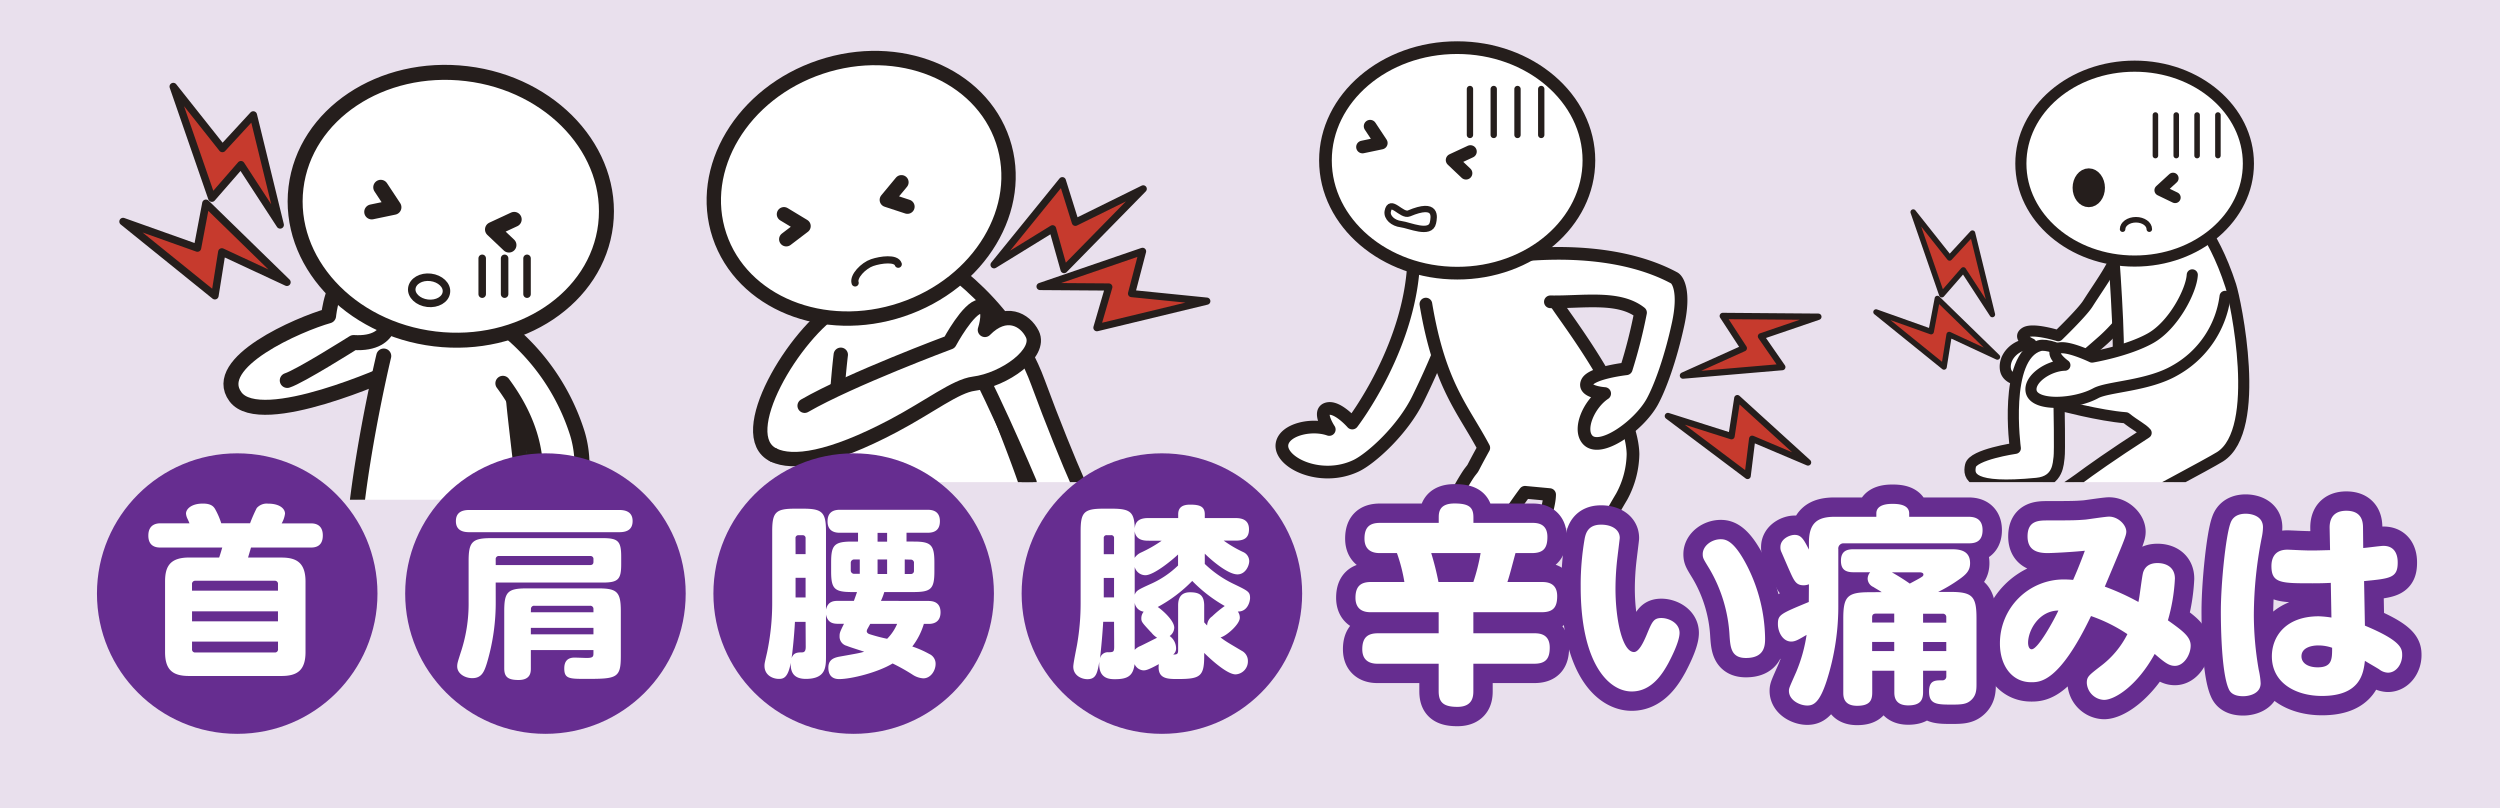 <svg xmlns="http://www.w3.org/2000/svg" xmlns:xlink="http://www.w3.org/1999/xlink" viewBox="0 0 748.8 242.06"><defs><style>.cls-1,.cls-13,.cls-18,.cls-19,.cls-25,.cls-26,.cls-29,.cls-30,.cls-7,.cls-8{fill:none;}.cls-2{fill:#e9e0ed;}.cls-10,.cls-15,.cls-21,.cls-3{fill:#c63a2d;}.cls-10,.cls-11,.cls-12,.cls-13,.cls-15,.cls-16,.cls-17,.cls-18,.cls-19,.cls-21,.cls-22,.cls-23,.cls-24,.cls-25,.cls-26,.cls-3,.cls-5,.cls-6,.cls-7,.cls-8{stroke:#251e1c;}.cls-10,.cls-11,.cls-12,.cls-13,.cls-15,.cls-16,.cls-17,.cls-18,.cls-19,.cls-21,.cls-22,.cls-23,.cls-24,.cls-25,.cls-26,.cls-3,.cls-30,.cls-5,.cls-6,.cls-7,.cls-8{stroke-linecap:round;stroke-linejoin:round;}.cls-3,.cls-6,.cls-8{stroke-width:2.25px;}.cls-4{clip-path:url(#clip-path);}.cls-11,.cls-12,.cls-16,.cls-17,.cls-22,.cls-24,.cls-28,.cls-5,.cls-6{fill:#fff;}.cls-5,.cls-7{stroke-width:4.49px;}.cls-9{clip-path:url(#clip-path-2);}.cls-10,.cls-12{stroke-width:2.15px;}.cls-11,.cls-13{stroke-width:4.3px;}.cls-14{clip-path:url(#clip-path-3);}.cls-15,.cls-17,.cls-19{stroke-width:1.9px;}.cls-16,.cls-18{stroke-width:3.8px;}.cls-20{clip-path:url(#clip-path-4);}.cls-21,.cls-24,.cls-26{stroke-width:1.66px;}.cls-22,.cls-23,.cls-25{stroke-width:3.33px;}.cls-23{fill:#251e1c;}.cls-27{fill:#662d90;}.cls-29{stroke:#8866a4;stroke-miterlimit:10;stroke-width:1.16px;}.cls-30{stroke:#662d90;stroke-width:11.59px;}</style><clipPath id="clip-path"><rect class="cls-1" x="38.55" y="-0.08" width="193.22" height="149.76"/></clipPath><clipPath id="clip-path-2"><rect class="cls-1" x="198.42" y="12.06" width="170" height="132.34"/></clipPath><clipPath id="clip-path-3"><rect class="cls-1" x="361.73" width="190.97" height="158.11"/></clipPath><clipPath id="clip-path-4"><rect class="cls-1" x="552.69" width="161.78" height="144.4"/></clipPath></defs><g id="補足"><rect class="cls-2" width="748.8" height="242.06"/><polygon class="cls-3" points="36.86 66.36 64.36 88.57 66.45 75.47 85.94 84.54 61.68 60.89 59.14 74.29 36.86 66.36"/><polygon class="cls-3" points="51.9 25.93 63.46 59.34 72.17 49.34 83.91 67.36 75.86 34.44 66.61 44.47 51.9 25.93"/><g class="cls-4"><path class="cls-5" d="M117.65,111.05s-39.52,18.06-47.13,7.79S89.58,97.08,98.42,94.6c0,0,1.17-12,6.45-11.61,0,0,5-5.66,6.8-1.48s19.91,17.32,19.91,17.32"/><path class="cls-5" d="M116.74,92.8s2.11,10.59-10.84,9.8c0,0-16.07,10.15-19.86,11.35"/><path class="cls-5" d="M114.94,106.64s-8.71,36.17-9.44,62c-.22,7.81-.49,17.83-.49,20.5s19.1,5.82,19.1,5.82l17-.48c0,6.45,18.1,3.44,18.1,3.44s-.83-21.75-.73-27.08c.25-13.66-4.9-49.05-4.78-53.35a131.7,131.7,0,0,0-1.45-19.86l-28.82-.82"/><path class="cls-5" d="M149.79,97.12a65.5,65.5,0,0,1,23.11,32.6c6.07,19.66-8.91,41.58-11.25,46.76-4,8.8-16.93,19.77-21.74,15.23-3.74-3.53-.49-12.75,4.7-16.83,0,0-7.93.22-6.52-3.53,1.3-3.44,13.45-5.83,13.45-5.83s20.58-21.73-.92-50.71"/><path class="cls-5" d="M181.4,67.36c-2.64,21.93-25.53,37.22-51.15,34.15S86,78.15,88.65,56.21,114.19,19,139.8,22.06,184,45.42,181.4,67.36Z"/><path class="cls-6" d="M133.7,87.57c-.26,2.14-2.78,3.6-5.64,3.26s-5-2.36-4.71-4.5,2.79-3.6,5.64-3.26S134,85.43,133.7,87.57Z"/><polyline class="cls-7" points="114.04 56.1 117.99 62.08 111.34 63.47"/><polyline class="cls-7" points="154.01 65.71 147.51 68.73 152.44 73.4"/><line class="cls-8" x1="144.43" y1="77.37" x2="144.43" y2="88.11"/><line class="cls-8" x1="151.14" y1="77.37" x2="151.14" y2="88.11"/><line class="cls-8" x1="157.86" y1="77.37" x2="157.86" y2="88.11"/></g><g class="cls-9"><polygon class="cls-10" points="361.46 90.2 328.55 98.15 332.11 85.96 311.52 85.81 342.22 75.28 338.92 87.93 361.46 90.2"/><polygon class="cls-10" points="342.42 56.57 318.71 80.75 315.27 68.52 297.74 79.31 318.19 54.12 322.09 66.59 342.42 56.57"/><path class="cls-11" d="M231.77,136.33c-12.42-5.85,6.33-36.72,19.48-44.52l35.08-14.37"/><path class="cls-11" d="M251.83,106.26s-5,40.39,1.46,64.32c1.93,7.23,12.07,8.58,12.8,11s34.55-5,34.55-5c1.77,5.92,2.84.77,2.84.77s7-21.82,5.67-26.74c-3.51-12.61-16.95-44.17-18-48.14a125.58,125.58,0,0,0-6.77-17.83"/><path class="cls-11" d="M277.56,75.73s23.79,12.72,33.36,38.88c4.23,11.55,9.56,24.59,11.81,29.58,3.81,8.48,3.51,24.8-2.83,25.39-4.93.46-9.52-7.76-9.17-14.11,0,0-4.89,5.88-6.69,2.47-1.67-3.13,4.34-13.42,4.34-13.42s-14.46-34.29-20.36-42"/><path class="cls-11" d="M241,121.53c13.88-8,43.43-19,43.43-19s5.63-10.5,9.17-10.72c3.84-.24,1.4,7,1.4,7,6.16-6.29,12-3.18,14.2,1.26,2.82,5.71-8.32,13.68-17.54,14.86-5.43.7-13.18,6.84-24.05,12.59-19.13,10.12-30.27,11.47-35.87,8.79"/><path class="cls-11" d="M300.37,42.21c6.71,20.07-6.84,42.69-30.28,50.53s-47.87-2.08-54.58-22.15,6.84-42.7,30.27-50.53S293.65,22.14,300.37,42.21Z"/><path class="cls-12" d="M256.13,84.74c-.66-1.95,2.5-5.21,5.11-6.09s7.15-1.47,7.8.49"/><polyline class="cls-13" points="234.81 64.17 240.68 67.72 235.5 71.66"/><polyline class="cls-13" points="270 54.59 265.62 59.87 271.8 61.9"/></g><g class="cls-14"><polygon class="cls-15" points="499.57 124.61 523.44 142.55 524.82 131.43 541.54 138.51 520.37 119.26 518.62 130.65 499.57 124.61"/><polygon class="cls-15" points="504.08 112.49 533.83 109.95 527.45 100.74 544.63 94.87 516.01 94.64 522.3 104.29 504.08 112.49"/><path class="cls-16" d="M437.42,88.08a229.89,229.89,0,0,1-12.56,31.1c-4.67,9.72-14.32,18.25-18.65,20.31-10.78,5.13-23.27-1.13-22.2-6.61.83-4.26,8.87-6.1,14.13-4.24,0,0-3.73-5.57-.42-6.25,3-.63,7.31,4.32,7.31,4.32s18.28-23.65,18.45-50.51"/><path class="cls-16" d="M427.08,91.08c4.1,24.46,11.11,31.31,17.34,43.06-4.18,7.57-2.68,5.35-4.06,7.13-2.4,3.07-11.46,19.85-11.46,25s5.56,27.59,5.56,27.59-14.51,3.07-15.13,6.95.68,8.37,23.31,4.7c7.56-1.22,6.95-7.56,7.15-9.4.11-.9-4.3-17.7-4.81-27.79.85-6.33,11.8-20.87,11.8-20.87l7.36.69c0,5.44-6.42,20.71-5.53,24.8,1.42,6.5,7.76,22.65,7.76,22.65s-14.11,4.59-14.31,8.52,1.56,8.25,23.68,2.2c7.39-2,6.74-8.36,6.11-10.11-1.58-4.45-5.74-17.79-7.28-22.75-1.26-4.07,11.12-24.63,11.12-24.63a27.64,27.64,0,0,0,3.43-12.8c-.3-16.17-23.38-44.74-23.05-45.36C469.64,84,460.55,73,460.55,73L440.43,62.29"/><path class="cls-16" d="M464.37,90.4c9.75.17,20.52-1.88,27,3.25a154,154,0,0,1-4.27,16.81s-10.39,1.17-11.72,4c-1.44,3,5.25,3.41,5.25,3.41-4.65,3.08-8,10.61-5.12,13.84,3.73,4.15,15.38-4.19,19.34-11.31,2.33-4.2,5.55-12.93,7.81-23.48,2.05-9.58-.1-13.09-1.2-13.68-14-7.53-34-8.9-54.05-5.82"/><path class="cls-16" d="M475.91,48.05c0,18.65-17.65,33.77-39.43,33.77S397,66.7,397,48.05s17.66-33.78,39.44-33.78S475.91,29.39,475.91,48.05Z"/><path class="cls-17" d="M429.2,66.73c-.76,3.7-7.13.7-9.55.41s-4.31-2-4-3.81c.76-4.13,4.14,1.54,6.38.59C430.48,60.35,429.57,65,429.2,66.73Z"/><polyline class="cls-18" points="410.38 37.8 413.72 42.85 408.1 44.03"/><polyline class="cls-18" points="440.42 45.39 434.94 47.94 439.1 51.88"/><line class="cls-19" x1="440.28" y1="26.66" x2="440.28" y2="40.42"/><line class="cls-19" x1="447.4" y1="26.66" x2="447.4" y2="40.42"/><line class="cls-19" x1="454.52" y1="26.66" x2="454.52" y2="40.42"/><line class="cls-19" x1="461.63" y1="26.66" x2="461.63" y2="40.42"/></g><g class="cls-20"><polygon class="cls-21" points="561.91 93.46 582.27 109.91 583.82 100.21 598.26 106.92 580.29 89.41 578.41 99.33 561.91 93.46"/><polygon class="cls-21" points="573.05 63.52 581.61 88.26 588.06 80.86 596.75 94.2 590.79 69.83 583.94 77.25 573.05 63.52"/><path class="cls-22" d="M644.54,79.65A52.92,52.92,0,0,1,630,101.82c-7,6.19-8.79,7.55-12.42,9.55-6.18,3.38-16.08,4.08-16.9-.68-.63-3.7,2.84-7.6,7.66-7.71,0,0-4.21-1.81-1.75-3.37,2.27-1.45,9.89.94,9.89.94s7.11-6.86,8.84-9.57c4.26-6.7,9.11-13,9.36-17.73"/><path class="cls-22" d="M632.47,68.07s2.21,27.59,2,38.19c-.13,5.69-3.69,2.32-5.42,3.2s-14-7.2-18.23-5.91c-10.89,3.32-7.19,30.73-7.19,30.73s-12.68,1.85-13.42,5.17.12,7.25,19.84,5.32c6.59-.64,6.41-6.14,6.68-7.72s0-15.77,0-15.77,12.22,3.27,20,3.85c2.83,2.26,4.92,3.18,6.08,4.53-10.34,6.65-16.84,11.31-20.2,13.8-3.55,2.62-17.48,11.55-17.48,11.55s-8-10-11.25-8.95-6.2,3.78,5.46,19.8c3.9,5.35,8.54,2.41,10,1.85s30.28-17.15,30.28-17.15,22-11.67,25.33-13.76c12.81-8.12,4.66-46.73,3.2-51.24-5.67-17.48-13.06-23.15-13.06-23.15"/><path class="cls-22" d="M666.46,88.77a29.74,29.74,0,0,1-15,22.17c-8.06,4.69-20.12,4.84-23.75,6.84-6.18,3.38-18.53,4.12-19.35-.63-.64-3.7,5.29-7.66,10.11-7.77,0,0-4.72-3.35-2.26-4.91,2.26-1.44,10.4,2.48,10.4,2.48s10.52-1.76,17.46-5.62,12.31-14.29,12.56-19"/><path class="cls-22" d="M673.44,49c0,16.12-15.25,29.19-34.07,29.19S605.29,65.16,605.29,49s15.26-29.18,34.08-29.18S673.44,32.92,673.44,49Z"/><path class="cls-23" d="M628.81,56.24c0,2.29-1.42,4.15-3.18,4.15s-3.18-1.86-3.18-4.15,1.43-4.15,3.18-4.15S628.81,54,628.81,56.24Z"/><path class="cls-24" d="M635.76,68.64c0-1.55,1.8-2.82,4-2.82s4,1.27,4,2.82"/><polyline class="cls-25" points="650.87 53.39 646.96 56.98 651.49 59.17"/><line class="cls-26" x1="645.59" y1="34.45" x2="645.59" y2="46.6"/><line class="cls-26" x1="651.83" y1="34.45" x2="651.83" y2="46.6"/><line class="cls-26" x1="658.07" y1="34.45" x2="658.07" y2="46.6"/><line class="cls-26" x1="664.31" y1="34.45" x2="664.31" y2="46.6"/></g><circle class="cls-27" cx="71.05" cy="177.79" r="42.01"/><path class="cls-28" d="M48.12,164c-.88,0-3.69,0-3.69-3.57s2.75-3.69,3.69-3.69h8.63c-.16-.38-.16-.44-.6-1.37a4.38,4.38,0,0,1-.44-1.54c0-1.32,1.54-3,5.06-3,2.64,0,3.35,1,3.85,2a22,22,0,0,1,1.65,3.9H74.9a43.94,43.94,0,0,1,2-4.56,4,4,0,0,1,3.41-1.32c3.41,0,5.06,1.48,5.06,3a7.85,7.85,0,0,1-1,2.91H93c.88,0,3.69,0,3.69,3.63S93.93,164,93,164H75.18c-.11.39-.83,2.81-.88,3h10c4.46,0,7.21,1.49,7.21,7.2v21.12c0,5.5-2.53,7.15-7.21,7.15H56.64c-4.73,0-7.2-1.65-7.2-7.15V174.19c0-4.34,1.32-7.2,7.2-7.2h9c.33-.88.88-2.86.94-3Zm35.14,12.92V175a.92.92,0,0,0-1-1.05H58.51a.94.94,0,0,0-1,1.05v1.92ZM57.52,183.1v3H83.26v-3Zm0,9.08v2.25a.9.9,0,0,0,1,1H82.27a.9.9,0,0,0,1-1v-2.25Z"/><circle class="cls-27" cx="163.37" cy="177.79" r="42.01"/><path class="cls-28" d="M185.48,152.75c1.6,0,4,.38,4,3.3,0,2.58-1.7,3.35-4,3.35H140.55c-1.48,0-4-.27-4-3.3,0-2.47,1.59-3.35,4-3.35Zm-37,27.22a63.25,63.25,0,0,1-2.64,18.64c-.82,2.64-1.59,4.51-4.4,4.51-2.14,0-4.5-1.32-4.5-3.52,0-.93.21-1.48,1-4a46.15,46.15,0,0,0,2.42-15.35V168c0-5.72,1.1-6.82,6.82-6.82h33.32c4.62,0,5.56.88,5.56,5.56v2.2c0,4.56-.83,5.55-5.56,5.55H148.47Zm0-10.72h28.27c.66,0,1-.33,1-.94v-.77a.88.88,0,0,0-1-1H149.52a.91.91,0,0,0-1.05,1ZM159,194.71v5.44c0,1.1,0,3.52-3.68,3.52-3.3,0-4.29-1-4.29-3.52v-17.1c0-5.72,1-6.82,6.76-6.82h21.34c5.66,0,6.82,1,6.82,6.82v13.47c0,6.55-1.21,6.82-10.23,6.82-5.17,0-6.71,0-6.71-3.13,0-2.15,1-3.25,3.08-3.25.55,0,3.3.11,3.57.11,1.93,0,2.09-.38,2.09-1.37v-1Zm0-11.33h18.75v-.94a.93.93,0,0,0-1-1H160.08a.93.93,0,0,0-1.05,1Zm18.75,4.67H159V190h18.75Z"/><circle class="cls-27" cx="255.69" cy="177.79" r="42.01"/><path class="cls-28" d="M277.92,180c1,0,3.79,0,3.79,3.41,0,2.42-1.43,3.46-3.52,3.46h-1.48a20.8,20.8,0,0,1-3.46,6.77,29.72,29.72,0,0,1,5.11,2.25,3.17,3.17,0,0,1,1.87,3c0,1.92-1.43,4.29-3.69,4.29a6.63,6.63,0,0,1-3.29-1.16,59.34,59.34,0,0,0-5.89-3.3c-4.45,2.7-12.43,4.68-16,4.68-3,0-3.25-2.31-3.25-3.41,0-2.15,1.27-2.92,3.25-3.3,5.61-1,6.21-1.1,7.48-1.49-4.4-1.43-4.4-1.43-5.23-1.76a2.84,2.84,0,0,1-2.14-2.86c0-1,.11-1.32,1.32-3.74h-1.71c-1.48,0-3.19-.22-3.68-2.8v12.48c0,3.25,0,6.82-6.05,6.82-3.69,0-4.62-2.09-4.51-4.84-.82,4.73-2.36,4.84-3.57,4.84-1.82,0-4.29-1.1-4.29-3.9,0-.77.11-1.1.77-4a71.92,71.92,0,0,0,1.54-15.13V159.18c0-5.72,1-6.82,6.76-6.82h2.53c5.72,0,6.82,1.1,6.82,6.82v23.43c.55-2.53,2.31-2.64,3.68-2.64h4.68c.6-1.65.66-1.82.93-2.64h-1.48c-5.28,0-6.27-.94-6.27-6.21v-2.64c0-5.17.88-6.27,6.27-6.27H257v-2.64h-5.45c-1,0-3.68-.11-3.68-3.41,0-2.64,1.59-3.47,3.68-3.47h26.29c1.21,0,3.68.22,3.68,3.41,0,2.64-1.54,3.47-3.68,3.47h-6.32v2.64h2.09c5.22,0,6.26.93,6.26,6.27v2.64c0,5.27-1,6.21-6.26,6.21h-8.75a18.23,18.23,0,0,1-1,2.64Zm-36.63,6.27H238.1c-.22,4.18-.71,8.91-1,10.83.6-1.54,1.54-1.7,3.13-1.7,1,0,1.1-.88,1.1-1.71Zm-3-20.29h3v-4.73a.84.84,0,0,0-.93-.94H239.2a.84.84,0,0,0-.93.94Zm3,7.09h-3v5.88h3Zm16.23-5.5h-1.65a1,1,0,0,0-1.05,1.05v2.25a1,1,0,0,0,1.05,1h1.65Zm3.13,19.3c-.11.22-.55,1-.88,1.6a1.67,1.67,0,0,0-.16.6c0,.44.44.72.71.83a50.12,50.12,0,0,0,5.39,1.43,14,14,0,0,0,3-4.46Zm2.2-24.63h2.86v-2.64h-2.86Zm2.86,5.33h-2.86v4.35h2.86Zm5.28,0v4.35h1.76a.91.91,0,0,0,1-1v-2.25a.93.93,0,0,0-1-1.05Z"/><path class="cls-29" d="M458.83,156.61c1.34,0,4.65,0,4.65,4.2,0,3.25-1.08,4.85-4.65,4.85h-4.91c-.95,3.5-1.66,6.37-2.42,8.66h10.26c1.47,0,4.65.13,4.65,4.21,0,3.25-1.08,4.84-4.65,4.84H441.3v6.31h18.23c1.47,0,4.65.13,4.65,4.27,0,3.26-1.14,4.85-4.65,4.85H441.3V207c0,1.59-.19,4.72-4.78,4.72-4.33,0-5.61-1.47-5.61-4.72V198.8H412.75c-1.09,0-4.72,0-4.72-4.33,0-3.7,1.79-4.79,4.72-4.79h18.16v-6.31H410.64c-1.08,0-4.65,0-4.65-4.33,0-3.57,1.72-4.72,4.65-4.72h10a49.35,49.35,0,0,0-2.23-8.66h-5c-1.09,0-4.72,0-4.72-4.34,0-3.76,1.91-4.71,4.72-4.71h17.52V155c0-1.59.19-4.2,4.72-4.2s5.67,1.27,5.67,4.2v1.6ZM441.3,174.32a57.69,57.69,0,0,0,2.17-8.66H428.68a84,84,0,0,1,2.17,8.66Z"/><path class="cls-29" d="M485.15,161.13c0,.19-.57,4.72-.64,5.35a81.52,81.52,0,0,0-.64,9.82c0,9.43,2.11,19,5.55,19,1.4,0,2.8-2.8,3.76-5.1,1.66-4,2.1-5.09,4.46-5.09,2.1,0,5.42,1.4,5.42,4.46,0,2.87-3.06,8.47-3.32,9-1.59,2.87-4.84,8.54-11,8.54-6.95,0-15.29-8.47-15.29-31.35a80.64,80.64,0,0,1,1.21-14.54c.31-1.4.95-4.07,4.84-4.07C482.6,157.12,485.15,158.52,485.15,161.13Zm38.3,8.67a49.23,49.23,0,0,1,5.23,21.35c0,2,0,5.93-5.74,5.93-4.39,0-4.65-3.13-4.9-6.57A44.05,44.05,0,0,0,512,170.37c-1.78-2.93-2-3.18-2-4.4,0-2.48,2.67-4.46,5.41-4.46C517.08,161.51,519.57,162.15,523.45,169.8Z"/><path class="cls-29" d="M541.81,175a4.49,4.49,0,0,1-1.53.31c-2.3,0-2.87-1.21-4.34-4.52-.38-.83-2-4.59-2.36-5.42a3.09,3.09,0,0,1-.31-1.53c0-2.36,2.67-3.63,4.27-3.63,2,0,2.74,1.4,4.27,4.4v-2.11c0-5.92,2.61-7.71,7.71-7.71H562v-1c0-2.8,3.63-2.87,4.84-2.87,1.41,0,5,.07,5,2.87v1h17.59c1.21,0,4.39,0,4.39,4s-3,3.95-4.39,3.95h-37.1a1.57,1.57,0,0,0-1.72,1.79v16.38A73.24,73.24,0,0,1,547.1,204c-2.11,6.43-3.89,7.32-5.8,7.32-2.23,0-5.48-1.59-5.48-4.39,0-.77.12-1,2.16-5.61a46.42,46.42,0,0,0,3.13-11.16c-2.3,1.34-3.32,2-4.59,2-2.55,0-4-2.86-4-5.22,0-2.81.64-3.06,9.25-6.63Zm21.79,2.35c-.51-.38-1.91-1.14-2.48-1.53a2.82,2.82,0,0,1-1.72-2.42,3,3,0,0,1,.76-2h-5c-2.43,0-3.76-.83-3.76-3.45,0-3,1.91-3.44,3.76-3.44h29.12c2,0,5.8,0,5.8,4.15,0,2.16-1,3.31-3.44,5a44.81,44.81,0,0,1-6.12,3.63h3.57c6.7,0,7.91,1.28,7.91,7.91v19.76c0,1.72-.07,3.56-1.92,5-1.21.95-2.61,1.08-5.29,1.08-4.52,0-7,0-7-3.89,0-3.38,1.79-3.38,3.89-3.38a1.14,1.14,0,0,0,1.28-1.21V200.9H576v6.38c0,2.23-.64,4-4.46,4-4.15,0-4.15-2.93-4.15-4V200.9h-6.62v6.5c0,2.3-.64,4-4.53,4-4.14,0-4.14-2.87-4.14-4V185.29c0-6.63,1.21-7.91,7.9-7.91Zm3.76,6.44h-5.48c-.7,0-1.14.26-1.14,1.08v1.6h6.62Zm0,8.48h-6.62V195h6.62Zm-.7-20.84a61.69,61.69,0,0,1,5.36,3.37c1.65-.89,2.87-1.53,3.44-1.91.25-.19.64-.32.64-.83s-.7-.63-1-.63ZM576,183.82v2.68h6.95v-1.6a1,1,0,0,0-1.09-1.08Zm6.95,8.48H576V195h6.95Z"/><path class="cls-29" d="M641.93,171.39c.64-1.91,2.17-2.74,4.27-2.74,2.74,0,5.23,1.34,5.23,4.65a54.27,54.27,0,0,1-2.1,12.5c4.46,3.18,6.82,4.9,6.82,7.58s-2,6.06-4.72,6.06c-1.79,0-3.06-1-6.06-3.57-5.29,9.62-12,13.76-15.17,13.76a5.38,5.38,0,0,1-5.16-5.09c0-1.85.58-2.24,4-4.91a27.4,27.4,0,0,0,8.16-9.69,47.08,47.08,0,0,0-10.9-5.42c-9.5,19.82-15.24,19.82-17.91,19.82-5.8,0-9.37-5-9.37-11.6a19.1,19.1,0,0,1,19.31-19.18c.89,0,1.85.06,2.61.13.26-.58,1.79-4,3.51-8.73-3.51.38-9.63.7-11.16.7-3.12,0-6-.83-6-5,0-4.78,3.38-4.78,6.12-4.78,7.84,0,8.73-.06,11.22-.25,1.15-.13,6.05-.89,7.07-.89,2.68,0,5.17,2.42,5.17,4.52,0,1.15-.64,2.68-6.44,16.45a72.52,72.52,0,0,1,10.07,4.59C640.85,178.91,641.55,172.6,641.93,171.39Zm-34.48,21.16c0,.26.06,1.92,1.08,1.92,1.92,0,6.7-8.8,8-11.6C610.7,182.93,607.45,188.79,607.45,192.55Z"/><path class="cls-29" d="M668.06,156.73c.26-.76,1.08-2.86,4.59-2.86,1.66,0,5.16.63,5.16,4.07a16,16,0,0,1-.32,2.81A121.47,121.47,0,0,0,675.07,184a96.39,96.39,0,0,0,1.47,16.64,22.75,22.75,0,0,1,.57,4c0,3.19-3.5,3.89-5.23,3.89-3.37,0-4.07-1.59-4.33-2.17-2.36-5.22-2.36-21.22-2.36-23.26C665.19,174.83,666.66,160.49,668.06,156.73Zm40.28,30.66c11,4.59,11.16,6.88,11.16,8.86,0,2.61-1.73,5.23-4.28,5.23a4.51,4.51,0,0,1-2.61-1c-.7-.45-3.7-2.17-4.27-2.55-.44,3.63-1.27,10.52-12.87,10.52-7.78,0-15-3.83-15-11.86,0-5.8,4-12,14.08-12a31.2,31.2,0,0,1,3.76.38l-.19-10.39c-1.53.07-2.74.13-5.48.13-9.43,0-12.3,0-12.3-5.16,0-1.72.51-4.91,4.78-4.91.77,0,4.08.19,4.78.19,2.93.13,5,0,8-.06l-.13-6.63c-.06-4.59,3.12-5.16,5-5.16,4.84,0,5,3.57,5,5.16l.06,6c1-.06,5.16-.64,6.06-.64,4.27,0,4.27,4.15,4.27,5,0,4.59-2.17,4.78-10.07,5.55Zm-14,5.93c-1.91,0-5,.63-5,3.25,0,2.23,2.23,3.31,4.85,3.31,4.33,0,4.33-2.48,4.33-5.86A12.59,12.59,0,0,0,694.38,193.32Z"/><path class="cls-30" d="M458.83,156.61c1.34,0,4.65,0,4.65,4.2,0,3.25-1.08,4.85-4.65,4.85h-4.91c-.95,3.5-1.66,6.37-2.42,8.66h10.26c1.47,0,4.65.13,4.65,4.21,0,3.25-1.08,4.84-4.65,4.84H441.3v6.31h18.23c1.47,0,4.65.13,4.65,4.27,0,3.26-1.14,4.85-4.65,4.85H441.3V207c0,1.59-.19,4.72-4.78,4.72-4.33,0-5.61-1.47-5.61-4.72V198.8H412.75c-1.09,0-4.72,0-4.72-4.33,0-3.7,1.79-4.79,4.72-4.79h18.16v-6.31H410.64c-1.08,0-4.65,0-4.65-4.33,0-3.57,1.72-4.72,4.65-4.72h10a49.35,49.35,0,0,0-2.23-8.66h-5c-1.09,0-4.72,0-4.72-4.34,0-3.76,1.91-4.71,4.72-4.71h17.52V155c0-1.59.19-4.2,4.72-4.2s5.67,1.27,5.67,4.2v1.6ZM441.3,174.32a57.69,57.69,0,0,0,2.17-8.66H428.68a84,84,0,0,1,2.17,8.66Z"/><path class="cls-30" d="M485.15,161.13c0,.19-.57,4.72-.64,5.35a81.52,81.52,0,0,0-.64,9.82c0,9.43,2.11,19,5.55,19,1.4,0,2.8-2.8,3.76-5.1,1.66-4,2.1-5.09,4.46-5.09,2.1,0,5.42,1.4,5.42,4.46,0,2.87-3.06,8.47-3.32,9-1.59,2.87-4.84,8.54-11,8.54-6.95,0-15.29-8.47-15.29-31.35a80.64,80.64,0,0,1,1.21-14.54c.31-1.4.95-4.07,4.84-4.07C482.6,157.12,485.15,158.52,485.15,161.13Zm38.3,8.67a49.23,49.23,0,0,1,5.23,21.35c0,2,0,5.93-5.74,5.93-4.39,0-4.65-3.13-4.9-6.57A44.05,44.05,0,0,0,512,170.37c-1.78-2.93-2-3.18-2-4.4,0-2.48,2.67-4.46,5.41-4.46C517.08,161.51,519.57,162.15,523.45,169.8Z"/><path class="cls-30" d="M541.81,175a4.49,4.49,0,0,1-1.53.31c-2.3,0-2.87-1.21-4.34-4.52-.38-.83-2-4.59-2.36-5.42a3.09,3.09,0,0,1-.31-1.53c0-2.36,2.67-3.63,4.27-3.63,2,0,2.74,1.4,4.27,4.4v-2.11c0-5.92,2.61-7.71,7.71-7.71H562v-1c0-2.8,3.63-2.87,4.84-2.87,1.41,0,5,.07,5,2.87v1h17.59c1.21,0,4.39,0,4.39,4s-3,3.95-4.39,3.95h-37.1a1.57,1.57,0,0,0-1.72,1.79v16.38A73.24,73.24,0,0,1,547.1,204c-2.11,6.43-3.89,7.32-5.8,7.32-2.23,0-5.48-1.59-5.48-4.39,0-.77.12-1,2.16-5.61a46.42,46.42,0,0,0,3.13-11.16c-2.3,1.34-3.32,2-4.59,2-2.55,0-4-2.86-4-5.22,0-2.81.64-3.06,9.25-6.63Zm21.79,2.35c-.51-.38-1.91-1.14-2.48-1.53a2.82,2.82,0,0,1-1.72-2.42,3,3,0,0,1,.76-2h-5c-2.43,0-3.76-.83-3.76-3.45,0-3,1.91-3.44,3.76-3.44h29.12c2,0,5.8,0,5.8,4.15,0,2.16-1,3.31-3.44,5a44.81,44.81,0,0,1-6.12,3.63h3.57c6.7,0,7.91,1.28,7.91,7.91v19.76c0,1.72-.07,3.56-1.92,5-1.21.95-2.61,1.08-5.29,1.08-4.52,0-7,0-7-3.89,0-3.38,1.79-3.38,3.89-3.38a1.14,1.14,0,0,0,1.28-1.21V200.9H576v6.38c0,2.23-.64,4-4.46,4-4.15,0-4.15-2.93-4.15-4V200.9h-6.62v6.5c0,2.3-.64,4-4.53,4-4.14,0-4.14-2.87-4.14-4V185.29c0-6.63,1.21-7.91,7.9-7.91Zm3.76,6.44h-5.48c-.7,0-1.14.26-1.14,1.08v1.6h6.62Zm0,8.48h-6.62V195h6.62Zm-.7-20.84a61.69,61.69,0,0,1,5.36,3.37c1.65-.89,2.87-1.53,3.44-1.91.25-.19.64-.32.64-.83s-.7-.63-1-.63ZM576,183.82v2.68h6.95v-1.6a1,1,0,0,0-1.09-1.08Zm6.95,8.48H576V195h6.95Z"/><path class="cls-30" d="M641.93,171.39c.64-1.91,2.17-2.74,4.27-2.74,2.74,0,5.23,1.34,5.23,4.65a54.27,54.27,0,0,1-2.1,12.5c4.46,3.18,6.82,4.9,6.82,7.58s-2,6.06-4.72,6.06c-1.79,0-3.06-1-6.06-3.57-5.29,9.62-12,13.76-15.17,13.76a5.38,5.38,0,0,1-5.16-5.09c0-1.85.58-2.24,4-4.91a27.4,27.4,0,0,0,8.16-9.69,47.08,47.08,0,0,0-10.9-5.42c-9.5,19.82-15.24,19.82-17.91,19.82-5.8,0-9.37-5-9.37-11.6a19.1,19.1,0,0,1,19.31-19.18c.89,0,1.85.06,2.61.13.26-.58,1.79-4,3.51-8.73-3.51.38-9.63.7-11.16.7-3.12,0-6-.83-6-5,0-4.78,3.38-4.78,6.12-4.78,7.84,0,8.73-.06,11.22-.25,1.15-.13,6.05-.89,7.07-.89,2.68,0,5.17,2.42,5.17,4.52,0,1.15-.64,2.68-6.44,16.45a72.52,72.52,0,0,1,10.07,4.59C640.85,178.91,641.55,172.6,641.93,171.39Zm-34.48,21.16c0,.26.06,1.92,1.08,1.92,1.92,0,6.7-8.8,8-11.6C610.7,182.93,607.45,188.79,607.45,192.55Z"/><path class="cls-30" d="M668.06,156.73c.26-.76,1.08-2.86,4.59-2.86,1.66,0,5.16.63,5.16,4.07a16,16,0,0,1-.32,2.81A121.47,121.47,0,0,0,675.07,184a96.39,96.39,0,0,0,1.47,16.64,22.75,22.75,0,0,1,.57,4c0,3.19-3.5,3.89-5.23,3.89-3.37,0-4.07-1.59-4.33-2.17-2.36-5.22-2.36-21.22-2.36-23.26C665.19,174.83,666.66,160.49,668.06,156.73Zm40.28,30.66c11,4.59,11.16,6.88,11.16,8.86,0,2.61-1.73,5.23-4.28,5.23a4.51,4.51,0,0,1-2.61-1c-.7-.45-3.7-2.17-4.27-2.55-.44,3.63-1.27,10.52-12.87,10.52-7.78,0-15-3.83-15-11.86,0-5.8,4-12,14.08-12a31.2,31.2,0,0,1,3.76.38l-.19-10.39c-1.53.07-2.74.13-5.48.13-9.43,0-12.3,0-12.3-5.16,0-1.72.51-4.91,4.78-4.91.77,0,4.08.19,4.78.19,2.93.13,5,0,8-.06l-.13-6.63c-.06-4.59,3.12-5.16,5-5.16,4.84,0,5,3.57,5,5.16l.06,6c1-.06,5.16-.64,6.06-.64,4.27,0,4.27,4.15,4.27,5,0,4.59-2.17,4.78-10.07,5.55Zm-14,5.93c-1.91,0-5,.63-5,3.25,0,2.23,2.23,3.31,4.85,3.31,4.33,0,4.33-2.48,4.33-5.86A12.59,12.59,0,0,0,694.38,193.32Z"/><path class="cls-28" d="M458.83,156.61c1.34,0,4.65,0,4.65,4.2,0,3.25-1.08,4.85-4.65,4.85h-4.91c-.95,3.5-1.66,6.37-2.42,8.66h10.26c1.47,0,4.65.13,4.65,4.21,0,3.25-1.08,4.84-4.65,4.84H441.3v6.31h18.23c1.47,0,4.65.13,4.65,4.27,0,3.26-1.14,4.85-4.65,4.85H441.3V207c0,1.59-.19,4.72-4.78,4.72-4.33,0-5.61-1.47-5.61-4.72V198.8H412.75c-1.09,0-4.72,0-4.72-4.33,0-3.7,1.79-4.79,4.72-4.79h18.16v-6.31H410.64c-1.08,0-4.65,0-4.65-4.33,0-3.57,1.72-4.72,4.65-4.72h10a49.35,49.35,0,0,0-2.23-8.66h-5c-1.09,0-4.72,0-4.72-4.34,0-3.76,1.91-4.71,4.72-4.71h17.52V155c0-1.59.19-4.2,4.72-4.2s5.67,1.27,5.67,4.2v1.6ZM441.3,174.32a57.69,57.69,0,0,0,2.17-8.66H428.68a84,84,0,0,1,2.17,8.66Z"/><path class="cls-28" d="M485.15,161.13c0,.19-.57,4.72-.64,5.35a81.52,81.52,0,0,0-.64,9.82c0,9.43,2.11,19,5.55,19,1.4,0,2.8-2.8,3.76-5.1,1.66-4,2.1-5.09,4.46-5.09,2.1,0,5.42,1.4,5.42,4.46,0,2.87-3.06,8.47-3.32,9-1.59,2.87-4.84,8.54-11,8.54-6.95,0-15.29-8.47-15.29-31.35a80.64,80.64,0,0,1,1.21-14.54c.31-1.4.95-4.07,4.84-4.07C482.6,157.12,485.15,158.52,485.15,161.13Zm38.3,8.67a49.23,49.23,0,0,1,5.23,21.35c0,2,0,5.93-5.74,5.93-4.39,0-4.65-3.13-4.9-6.57A44.05,44.05,0,0,0,512,170.37c-1.78-2.93-2-3.18-2-4.4,0-2.48,2.67-4.46,5.41-4.46C517.08,161.51,519.57,162.15,523.45,169.8Z"/><path class="cls-28" d="M541.81,175a4.49,4.49,0,0,1-1.53.31c-2.3,0-2.87-1.21-4.34-4.52-.38-.83-2-4.59-2.36-5.42a3.09,3.09,0,0,1-.31-1.53c0-2.36,2.67-3.63,4.27-3.63,2,0,2.74,1.4,4.27,4.4v-2.11c0-5.92,2.61-7.71,7.71-7.71H562v-1c0-2.8,3.63-2.87,4.84-2.87,1.41,0,5,.07,5,2.87v1h17.59c1.21,0,4.39,0,4.39,4s-3,3.95-4.39,3.95h-37.1a1.57,1.57,0,0,0-1.72,1.79v16.38A73.24,73.24,0,0,1,547.1,204c-2.11,6.43-3.89,7.32-5.8,7.32-2.23,0-5.48-1.59-5.48-4.39,0-.77.12-1,2.16-5.61a46.42,46.42,0,0,0,3.13-11.16c-2.3,1.34-3.32,2-4.59,2-2.55,0-4-2.86-4-5.22,0-2.81.64-3.06,9.25-6.63Zm21.79,2.35c-.51-.38-1.91-1.14-2.48-1.53a2.82,2.82,0,0,1-1.72-2.42,3,3,0,0,1,.76-2h-5c-2.43,0-3.76-.83-3.76-3.45,0-3,1.91-3.44,3.76-3.44h29.12c2,0,5.8,0,5.8,4.15,0,2.16-1,3.31-3.44,5a44.81,44.81,0,0,1-6.12,3.63h3.57c6.7,0,7.91,1.28,7.91,7.91v19.76c0,1.72-.07,3.56-1.92,5-1.21.95-2.61,1.08-5.29,1.08-4.52,0-7,0-7-3.89,0-3.38,1.79-3.38,3.89-3.38a1.14,1.14,0,0,0,1.28-1.21V200.9H576v6.38c0,2.23-.64,4-4.46,4-4.15,0-4.15-2.93-4.15-4V200.9h-6.62v6.5c0,2.3-.64,4-4.53,4-4.14,0-4.14-2.87-4.14-4V185.29c0-6.63,1.21-7.91,7.9-7.91Zm3.76,6.44h-5.48c-.7,0-1.14.26-1.14,1.08v1.6h6.62Zm0,8.48h-6.62V195h6.62Zm-.7-20.84a61.69,61.69,0,0,1,5.36,3.37c1.65-.89,2.87-1.53,3.44-1.91.25-.19.64-.32.64-.83s-.7-.63-1-.63ZM576,183.82v2.68h6.95v-1.6a1,1,0,0,0-1.09-1.08Zm6.95,8.48H576V195h6.95Z"/><path class="cls-28" d="M641.93,171.39c.64-1.91,2.17-2.74,4.27-2.74,2.74,0,5.23,1.34,5.23,4.65a54.27,54.27,0,0,1-2.1,12.5c4.46,3.18,6.82,4.9,6.82,7.58s-2,6.06-4.72,6.06c-1.79,0-3.06-1-6.06-3.57-5.29,9.62-12,13.76-15.17,13.76a5.38,5.38,0,0,1-5.16-5.09c0-1.85.58-2.24,4-4.91a27.4,27.4,0,0,0,8.16-9.69,47.08,47.08,0,0,0-10.9-5.42c-9.5,19.82-15.24,19.82-17.91,19.82-5.8,0-9.37-5-9.37-11.6a19.1,19.1,0,0,1,19.31-19.18c.89,0,1.85.06,2.61.13.26-.58,1.79-4,3.51-8.73-3.51.38-9.63.7-11.16.7-3.12,0-6-.83-6-5,0-4.78,3.38-4.78,6.12-4.78,7.84,0,8.73-.06,11.22-.25,1.15-.13,6.05-.89,7.07-.89,2.68,0,5.17,2.42,5.17,4.52,0,1.15-.64,2.68-6.44,16.45a72.52,72.52,0,0,1,10.07,4.59C640.85,178.91,641.55,172.6,641.93,171.39Zm-34.48,21.16c0,.26.06,1.92,1.08,1.92,1.92,0,6.7-8.8,8-11.6C610.7,182.93,607.45,188.79,607.45,192.55Z"/><path class="cls-28" d="M668.06,156.73c.26-.76,1.08-2.86,4.59-2.86,1.66,0,5.16.63,5.16,4.07a16,16,0,0,1-.32,2.81A121.47,121.47,0,0,0,675.07,184a96.39,96.39,0,0,0,1.47,16.64,22.75,22.75,0,0,1,.57,4c0,3.19-3.5,3.89-5.23,3.89-3.37,0-4.07-1.59-4.33-2.17-2.36-5.22-2.36-21.22-2.36-23.26C665.19,174.83,666.66,160.49,668.06,156.73Zm40.28,30.66c11,4.59,11.16,6.88,11.16,8.86,0,2.61-1.73,5.23-4.28,5.23a4.51,4.51,0,0,1-2.61-1c-.7-.45-3.7-2.17-4.27-2.55-.44,3.63-1.27,10.52-12.87,10.52-7.78,0-15-3.83-15-11.86,0-5.8,4-12,14.08-12a31.2,31.2,0,0,1,3.76.38l-.19-10.39c-1.53.07-2.74.13-5.48.13-9.43,0-12.3,0-12.3-5.16,0-1.72.51-4.91,4.78-4.91.77,0,4.08.19,4.78.19,2.93.13,5,0,8-.06l-.13-6.63c-.06-4.59,3.12-5.16,5-5.16,4.84,0,5,3.57,5,5.16l.06,6c1-.06,5.16-.64,6.06-.64,4.27,0,4.27,4.15,4.27,5,0,4.59-2.17,4.78-10.07,5.55Zm-14,5.93c-1.91,0-5,.63-5,3.25,0,2.23,2.23,3.31,4.85,3.31,4.33,0,4.33-2.48,4.33-5.86A12.59,12.59,0,0,0,694.38,193.32Z"/><circle class="cls-27" cx="348.01" cy="177.79" r="42.01"/><path class="cls-28" d="M370.74,183.16a3.06,3.06,0,0,1,.61,1.87c0,2-4.13,5.55-5.78,5.88,1.49,1.16,2,1.43,6.33,4a3.4,3.4,0,0,1,1.87,3.08,3.89,3.89,0,0,1-3.69,4c-2.91,0-8.8-5.83-9.4-6.43v1c0,6.1-1.27,6.82-7.92,6.82-3.08,0-6.22,0-5.67-4.46-3.3,1.82-4,1.87-4.62,1.87a3.11,3.11,0,0,1-2.64-1.87c-.44,3.58-2.14,4.51-5.88,4.51-1.43,0-5.11,0-4.67-5.28-.61,3.41-.94,5.28-3.58,5.28-1.76,0-4.23-1.1-4.23-3.74,0-1.1,1-5.77,1.15-6.71a72,72,0,0,0,1.05-12.32V159.18c0-5.66.93-6.82,6.76-6.82h2.64c5.61,0,6.65,1.1,6.82,5.94.11-2,1.21-3.13,4-3.13h9v-1.1c0-2.09,1.26-2.92,3.57-2.92,2.92,0,4.4.55,4.4,2.92v1.1h9.24c2.26,0,4,.77,4,3.35s-1.43,3.41-4,3.41h-3.57a35,35,0,0,0,5.94,3.47,3,3,0,0,1,1.7,2.64c0,1.43-1.15,4-3.52,4-3,0-8.14-4.56-9.79-6.21v3.08a33.16,33.16,0,0,0,9,6.16c4.12,2,4.56,2.25,4.56,4.12C374.37,180.41,373.54,183.27,370.74,183.16Zm-37.06,3.08h-3.25c-.16,2.86-.6,8.25-1,11.22a2.38,2.38,0,0,1,2.64-2.09c1.37-.06,1.65-.06,1.65-1.71Zm0-25a.82.82,0,0,0-.94-.94h-1.21a.82.82,0,0,0-.93.94V166h3.08Zm0,11.87H330.6v5.83h3.08Zm10.17-11.16c-2.09,0-3.69-.66-4-2.86v8a4.56,4.56,0,0,1,1.92-1.6,39.76,39.76,0,0,0,6.16-3.52Zm9,4.13c-1.6,1.54-7.21,6.21-9.79,6.21a3.33,3.33,0,0,1-3.19-2.47v8.3c.49-1.21.88-1.43,4.62-3.14a28.13,28.13,0,0,0,8.36-5.6Zm-8.09,23.31c-2.64-2.86-2.91-3.13-2.91-4.18a3.1,3.1,0,0,1,.71-2,3.14,3.14,0,0,1-2.69-2.69v14.13a4.42,4.42,0,0,1,1.7-1.15c.72-.33,4.18-2.09,5-2.48A7,7,0,0,1,344.78,189.37ZM357.1,174a42.62,42.62,0,0,1-10.34,7.81c.77.44,4.95,3.85,4.95,6.21a3.16,3.16,0,0,1-1.37,2.48,4.58,4.58,0,0,1,1.92,3.68,2.25,2.25,0,0,1-.88,1.87c1.16,0,1.49-.16,1.49-1.26V181.4c0-1.38.22-4,3.57-4,2.7,0,4.24.77,4.24,4v5c.55.61.6.66.88.94a3.36,3.36,0,0,1,1.48-2.7,31.64,31.64,0,0,1,3.8-3.13A43.18,43.18,0,0,1,357.1,174Z"/></g></svg>